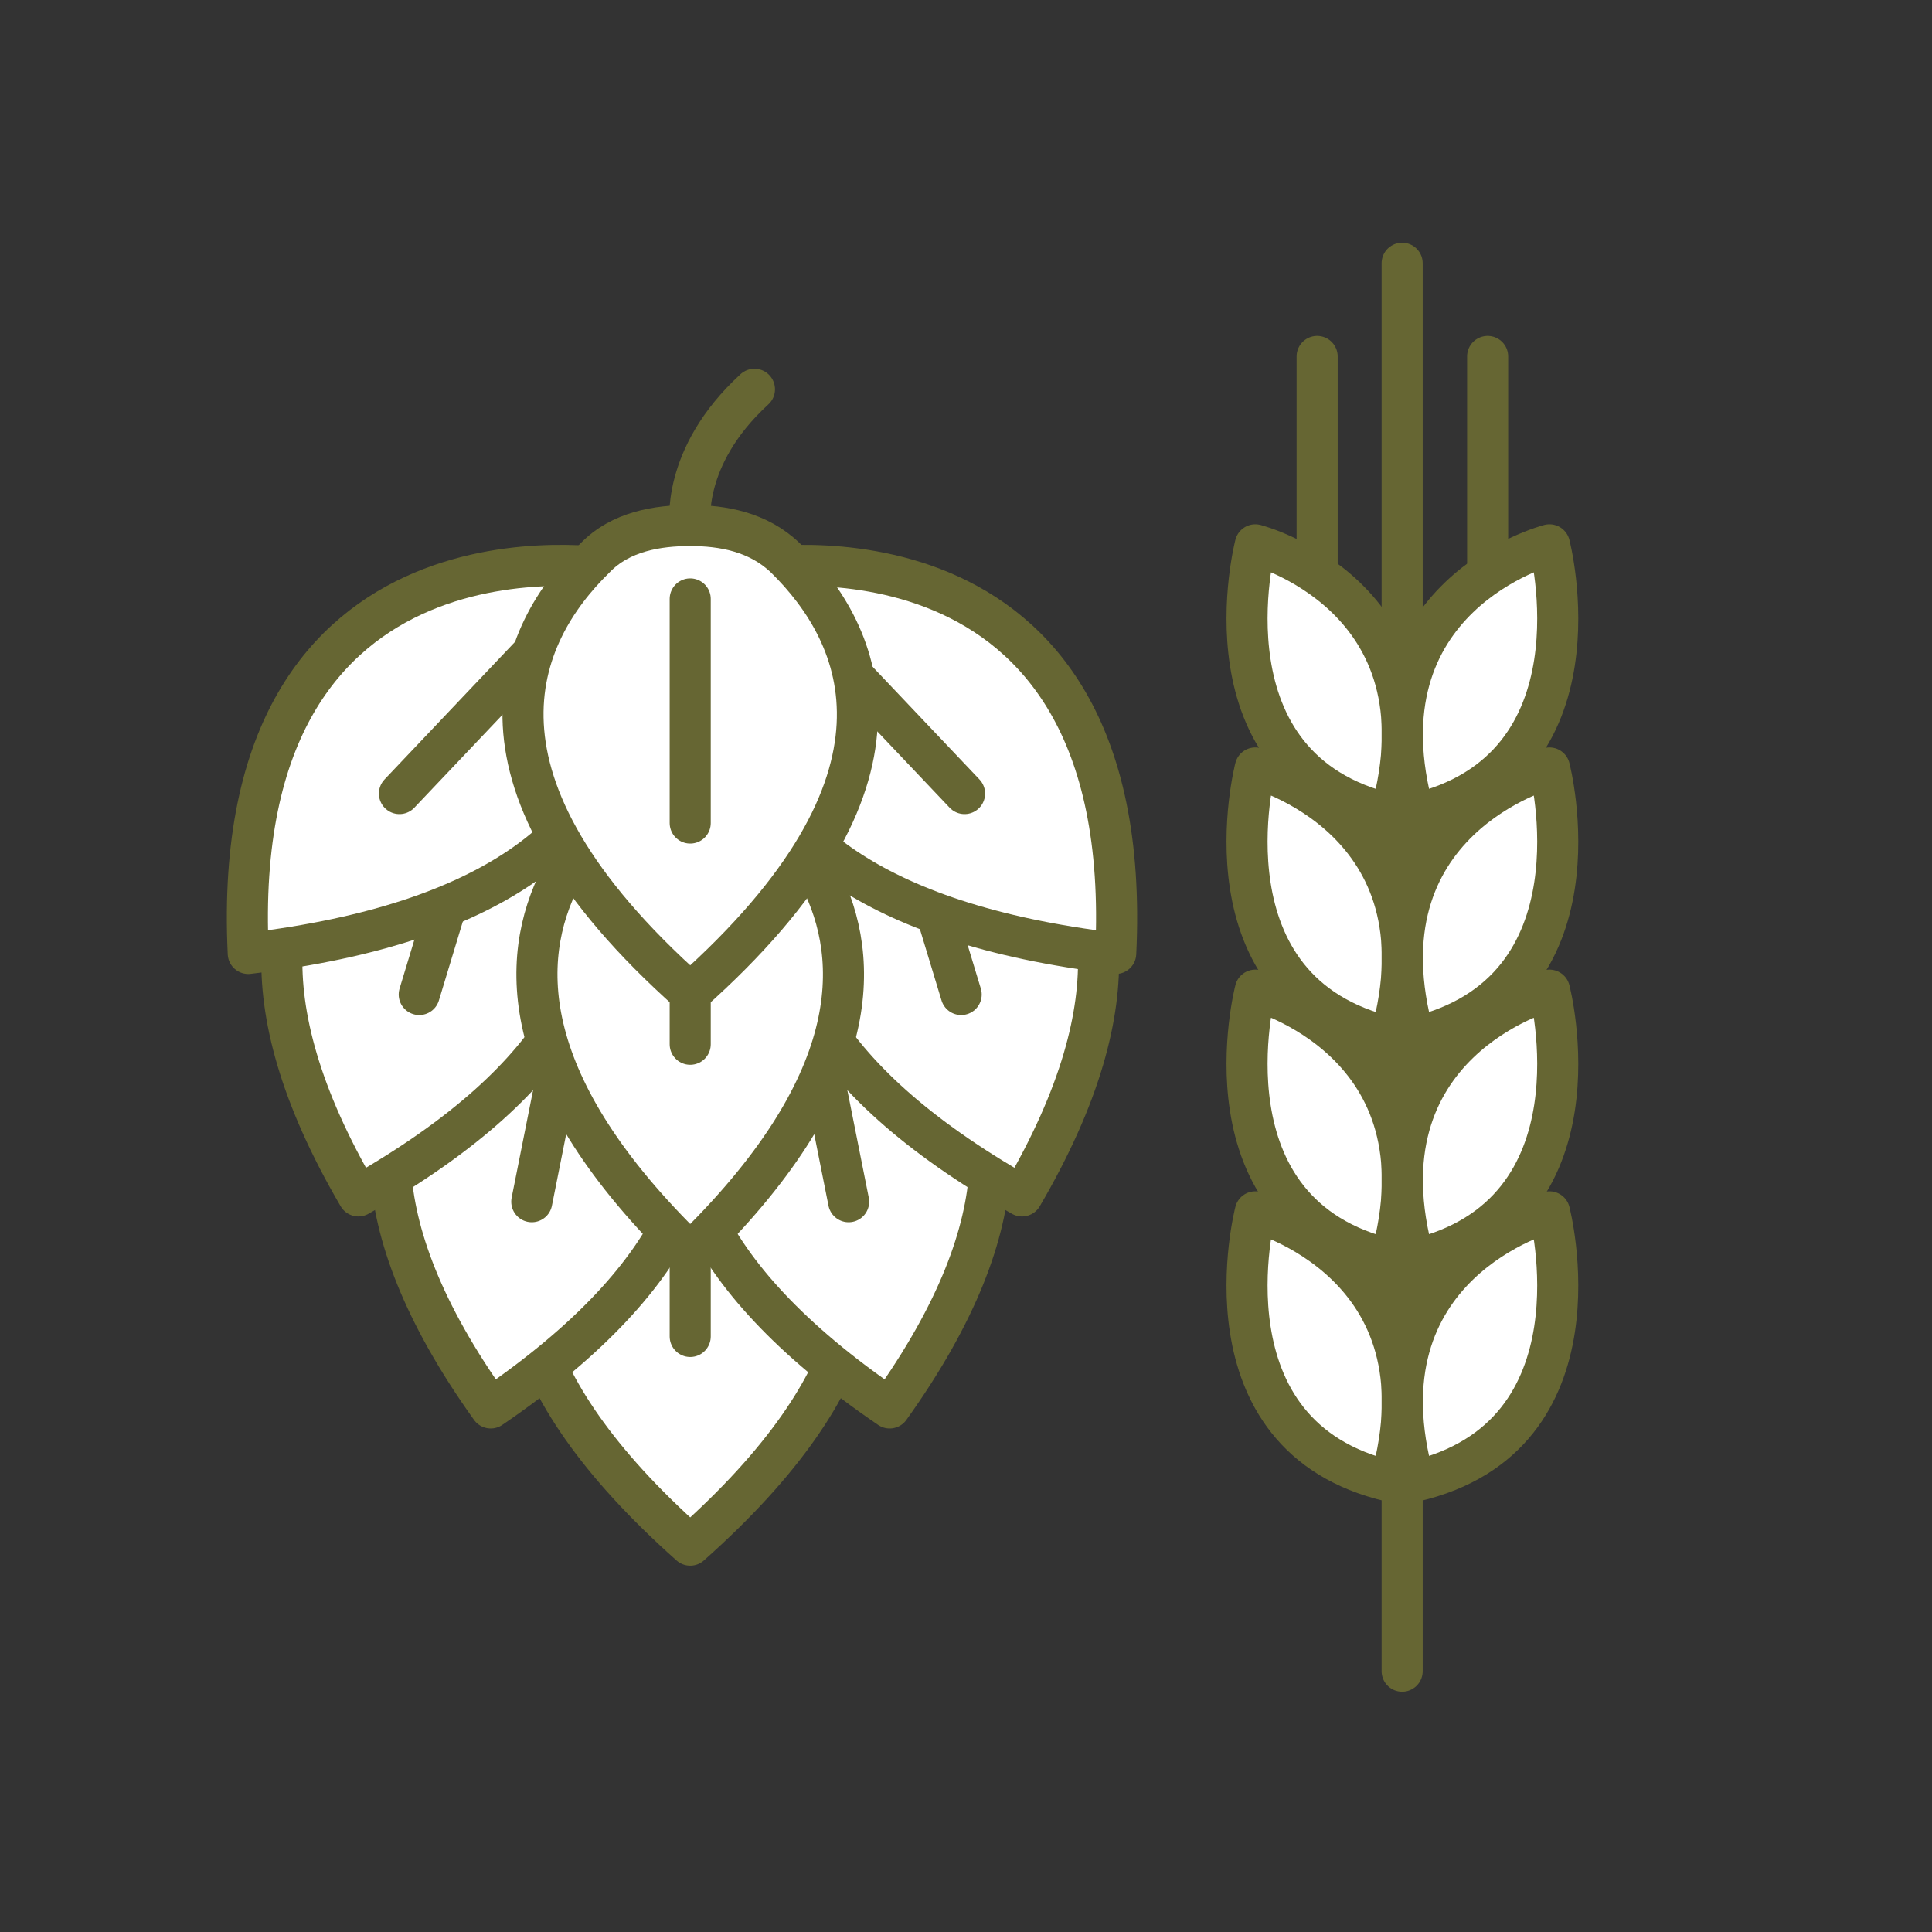 <svg xmlns="http://www.w3.org/2000/svg" xmlns:xlink="http://www.w3.org/1999/xlink" id="Livello_1" x="0px" y="0px" width="400px" height="400px" viewBox="0 0 400 400" style="enable-background:new 0 0 400 400;" xml:space="preserve"><rect x="0" y="0" width="400" height="400" fill="#333333" stroke="none"/><style type="text/css">	.st0{fill:#FFFFFF;stroke:#666633;stroke-width:8.504;stroke-linecap:round;stroke-linejoin:round;stroke-miterlimit:10;}	.st1{display:none;}			.st2{display:inline;fill:#FFFFFF;stroke:#666633;stroke-width:9.071;stroke-linecap:round;stroke-linejoin:round;stroke-miterlimit:10;}	.st3{display:inline;}	.st4{fill:#FFFFFF;stroke:#666633;stroke-width:9.071;stroke-linecap:round;stroke-linejoin:round;stroke-miterlimit:10;}</style><g>	<g>		<path class="st0" d="M142.9,216c0,0-77.9,34.7,0,103.9C220.8,250.7,142.9,216,142.9,216z"></path>		<line class="st0" x1="142.9" y1="216" x2="142.9" y2="276.7"></line>	</g>	<g>		<path class="st0" d="M122,189.1c0,0-77.1,23.2-20.4,102.4C185.5,234.3,122,189.1,122,189.1z"></path>		<line class="st0" x1="122" y1="189.1" x2="110.1" y2="248.8"></line>	</g>	<g>		<path class="st0" d="M163.8,189.1c0,0,77.1,23.2,20.4,102.4C100.3,234.3,163.8,189.1,163.8,189.1z"></path>		<line class="st0" x1="163.8" y1="189.1" x2="175.7" y2="248.8"></line>	</g>	<g>		<path class="st0" d="M104.6,147.2c0,0-79.1,17.2-30.4,100.4C163.4,197.1,104.6,147.2,104.6,147.2z"></path>		<line class="st0" x1="104.6" y1="147.2" x2="86.8" y2="205.9"></line>	</g>	<g>		<path class="st0" d="M181.2,147.2c0,0,79.1,17.2,30.4,100.4C122.4,197.1,181.2,147.2,181.2,147.2z"></path>		<line class="st0" x1="181.2" y1="147.2" x2="199" y2="205.9"></line>	</g>	<g>		<path class="st0" d="M142.9,155.5c0,0-71.4,34.7,0,103.9C214.3,190.3,142.9,155.5,142.9,155.5z"></path>		<line class="st0" x1="142.9" y1="155.5" x2="142.9" y2="216.2"></line>	</g>	<g>		<path class="st0" d="M126.8,117.8c0,0-79.9-14-75.4,79.6C156.3,185,126.8,117.8,126.8,117.8z"></path>		<line class="st0" x1="126.8" y1="117.8" x2="82.7" y2="164.3"></line>	</g>	<g>		<path class="st0" d="M155.6,117.8c0,0,79.9-14,75.4,79.6C126.1,185,155.6,117.8,155.6,117.8z"></path>		<line class="st0" x1="155.6" y1="117.8" x2="199.7" y2="164.3"></line>	</g>	<g>		<path class="st0" d="M142.9,205.6c49.5-44,36.1-74,19.7-90.1c-5.6-5.4-13-6.7-19.7-6.7c-6.7,0-14.4,1.2-19.7,6.7   C106.8,131.5,93.4,161.6,142.9,205.6z"></path>	</g>	<path class="st0" d="M142.9,108.8c0,0-2.1-14.1,13.3-28.2"></path>	<line class="st0" x1="142.9" y1="124" x2="142.9" y2="170.4"></line></g><g>	<line class="st0" x1="272.7" y1="73.8" x2="272.7" y2="298.8"></line>	<line class="st0" x1="308" y1="73.8" x2="308" y2="298.8"></line>	<g>		<path class="st0" d="M292.8,306.7c40.1-9.3,28-55.8,28-55.8S280.1,261.5,292.8,306.7z"></path>	</g>	<g>		<path class="st0" d="M287.9,306.7c-40.1-9.3-28-55.8-28-55.8S300.6,261.5,287.9,306.7z"></path>	</g>	<g>		<path class="st0" d="M292.8,260.8c40.1-9.3,28-55.8,28-55.8S280.1,215.6,292.8,260.8z"></path>	</g>	<g>		<path class="st0" d="M287.9,260.8c-40.1-9.3-28-55.8-28-55.8S300.6,215.6,287.9,260.8z"></path>	</g>	<g>		<path class="st0" d="M292.8,214.8c40.1-9.3,28-55.8,28-55.8S280.1,169.6,292.8,214.8z"></path>	</g>	<g>		<path class="st0" d="M287.9,214.8c-40.1-9.3-28-55.8-28-55.8S300.6,169.6,287.9,214.8z"></path>	</g>	<g>		<path class="st0" d="M292.8,168.6c40.1-9.3,28-55.8,28-55.8S280.1,123.3,292.8,168.6z"></path>	</g>	<g>		<path class="st0" d="M287.9,168.6c-40.1-9.3-28-55.8-28-55.8S300.6,123.3,287.9,168.6z"></path>	</g>	<line class="st0" x1="290.3" y1="54.5" x2="290.3" y2="346"></line></g><g class="st1">	<path class="st2" d="M118.1,292.5L118.1,292.5c0,0,36.8-25.2,45.6-32.2c9.3-7.4,8.6-17.2,8.6-17.2V133.8  c0-19.2-24.2-34.8-54.1-34.8h0c-29.9,0-54.1,15.6-54.1,34.8v109.3c0,0-0.7,9.8,8.6,17.2C81.3,267.3,118.1,292.5,118.1,292.5  L118.1,292.5z"></path>	<path class="st2" d="M63.9,131.5c0,7,24.2,12.7,54.1,12.7s54.1-5.7,54.1-12.7"></path>	<path class="st2" d="M63.9,224.9c0,7,24.3,12.7,54.2,12.7c29.9,0,54.2-5.7,54.2-12.7"></path>	<line class="st2" x1="77.6" y1="264.1" x2="77.6" y2="325.2"></line>	<line class="st2" x1="158.6" y1="264.1" x2="158.6" y2="325.2"></line>	<ellipse class="st2" cx="118.1" cy="194.6" rx="19.1" ry="21"></ellipse>	<line class="st2" x1="157.2" y1="163" x2="157.2" y2="217.7"></line>	<line class="st2" x1="77.6" y1="309.5" x2="158.6" y2="309.5"></line>	<line class="st2" x1="118.1" y1="98.9" x2="118.1" y2="75.2"></line>	<line class="st2" x1="118.1" y1="75.2" x2="163.2" y2="75.2"></line>	<line class="st2" x1="118.1" y1="292.5" x2="118.1" y2="309.5"></line></g><g class="st1">	<g class="st3">		<g>			<g>				<g>					<path class="st4" d="M334.6,130.2c0,66.1,0,114,0,180.1h0c0,8.2-25.4,14.9-56.6,14.9s-56.6-6.7-56.6-14.9l-0.3,0      c0-66.1,0-114,0-180.1"></path>				</g>			</g>		</g>	</g>	<g class="st3">		<g>			<g>				<path class="st4" d="M302.5,174.2c0.7,5.9-3.8,11.2-8.9,12.3c-10.8,1.8-21.3,1.8-32.1,0c-5.1-1.1-9.6-6.3-8.9-12.3     c0-0.3,0.1-0.4,0.1-0.7c0.9-5.4,5.9-8.1,10.5-7.3c9.7,1.5,19,1.5,28.6,0c4.6-0.8,9.6,1.9,10.5,7.3     C302.4,173.8,302.5,173.9,302.5,174.2z"></path>			</g>		</g>	</g>	<ellipse class="st2" cx="277.9" cy="130.2" rx="56.6" ry="14.9"></ellipse>	<path class="st2" d="M221.3,209.2c0,8.2,25.4,14.9,56.6,14.9s56.6-6.7,56.6-14.9"></path>	<path class="st2" d="M221.3,255.3c0,8.2,25.4,14.9,56.6,14.9s56.6-6.7,56.6-14.9"></path>	<path class="st2" d="M221.3,293.1c0,8.2,25.4,14.9,56.6,14.9s56.6-6.7,56.6-14.9"></path>	<path class="st2" d="M267.8,159.7"></path></g><g class="st1">	<g class="st3">		<path class="st4" d="M160.7,194.2v125.3c0,0.1,0,0.2,0,0.2c-0.1,2-0.8,3.8-2,5.1c-1.2,1.3-2.8,2.1-4.5,2.1H95.5   c-1.7,0-3.3-0.8-4.5-2.1c-1.2-1.3-1.9-3.1-2-5.1c0-0.1,0-0.2,0-0.2V194.2c0-10.1,3.6-20.1,8.8-28.1c11-17,12.6-38.7,12.8-59.2   c0-1.2,0-13.9,0-13.9c0,0,7.1,0,14.2,0c7.1,0,14.2,0,14.2,0c0,0,0,12.7,0,13.9c0.2,20.5,1.8,42.2,12.8,59.2   C157.1,174.2,160.7,184.1,160.7,194.2z"></path>		<path class="st4" d="M89,319.8L89,319.8l0-0.2C89,319.6,89,319.7,89,319.8z"></path>		<path class="st4" d="M142.7,75.5V93h-3.6c0,0-7.1,0-14.2,0c-7.1,0-14.2,0-14.2,0H107V75.5H142.7z"></path>	</g>	<ellipse class="st2" cx="124.9" cy="244.8" rx="23.7" ry="46.6"></ellipse></g><g class="st1">	<polygon class="st2" points="298.3,300.9 308.7,327.3 219.4,327.3 229.8,300.9  "></polygon>	<path class="st2" d="M296.2,237.5c-4.1,19.8-4.5,46.7,2.1,63.3h-68.5c6.6-16.7,6.2-43.5,2.1-63.3c-4.8-23.2-15.9-47.9-15.2-85.1  l0-15.5h94.5l0,15.5C312,189.7,301,214.3,296.2,237.5z"></path>	<path class="st2" d="M261.1,130.5l0,29c0,9,7,16.2,15.2,16.2c8.2,0,14.9-7.3,14.9-16.2v-28.9c2.9,6.3,8.9,10.6,15.8,10.6  c9.8,0,17.8-8.7,17.8-19.4c0-6.4-2.8-12-7.1-15.5c0.4-1.8,0.6-3.7,0.6-5.6c0-12.9-9.6-23.3-21.4-23.3c-7,0-13.2,3.7-17.1,9.4  c-3.9-4.7-9.5-7.6-15.8-7.6c-7.6,0-14.4,4.4-18.1,11c-3.4-2.5-7.5-4-11.9-4c-11.8,0-21.4,10.4-21.4,23.3c0,0.2,0,0.5,0,0.7  c-6.5,2.1-11.3,8.7-11.3,16.4c0,9.5,7,17.2,15.7,17.2c3.5,0,6.8-1.3,9.4-3.4c3.2,6.2,9.2,10.4,16.2,10.4  C252.8,150.7,261.1,141.6,261.1,130.5"></path>	<ellipse class="st2" cx="263.9" cy="257.2" rx="3.7" ry="4"></ellipse>	<ellipse class="st2" cx="274.2" cy="222.6" rx="10.2" ry="11.1"></ellipse>	<ellipse class="st2" cx="247.8" cy="191.4" rx="12.4" ry="13.5"></ellipse>	<path class="st2" d="M212.6,110.2c1.3-0.4,2.7-0.6,4.2-0.6c4.5,0,8.5,2.1,11.4,5.4"></path>	<path class="st2" d="M243,102.1c0-4.4,0.9-8.6,2.8-12.1"></path>	<path class="st2" d="M291.2,130.5c0,0-5.8-11.8,2.6-21"></path></g></svg>